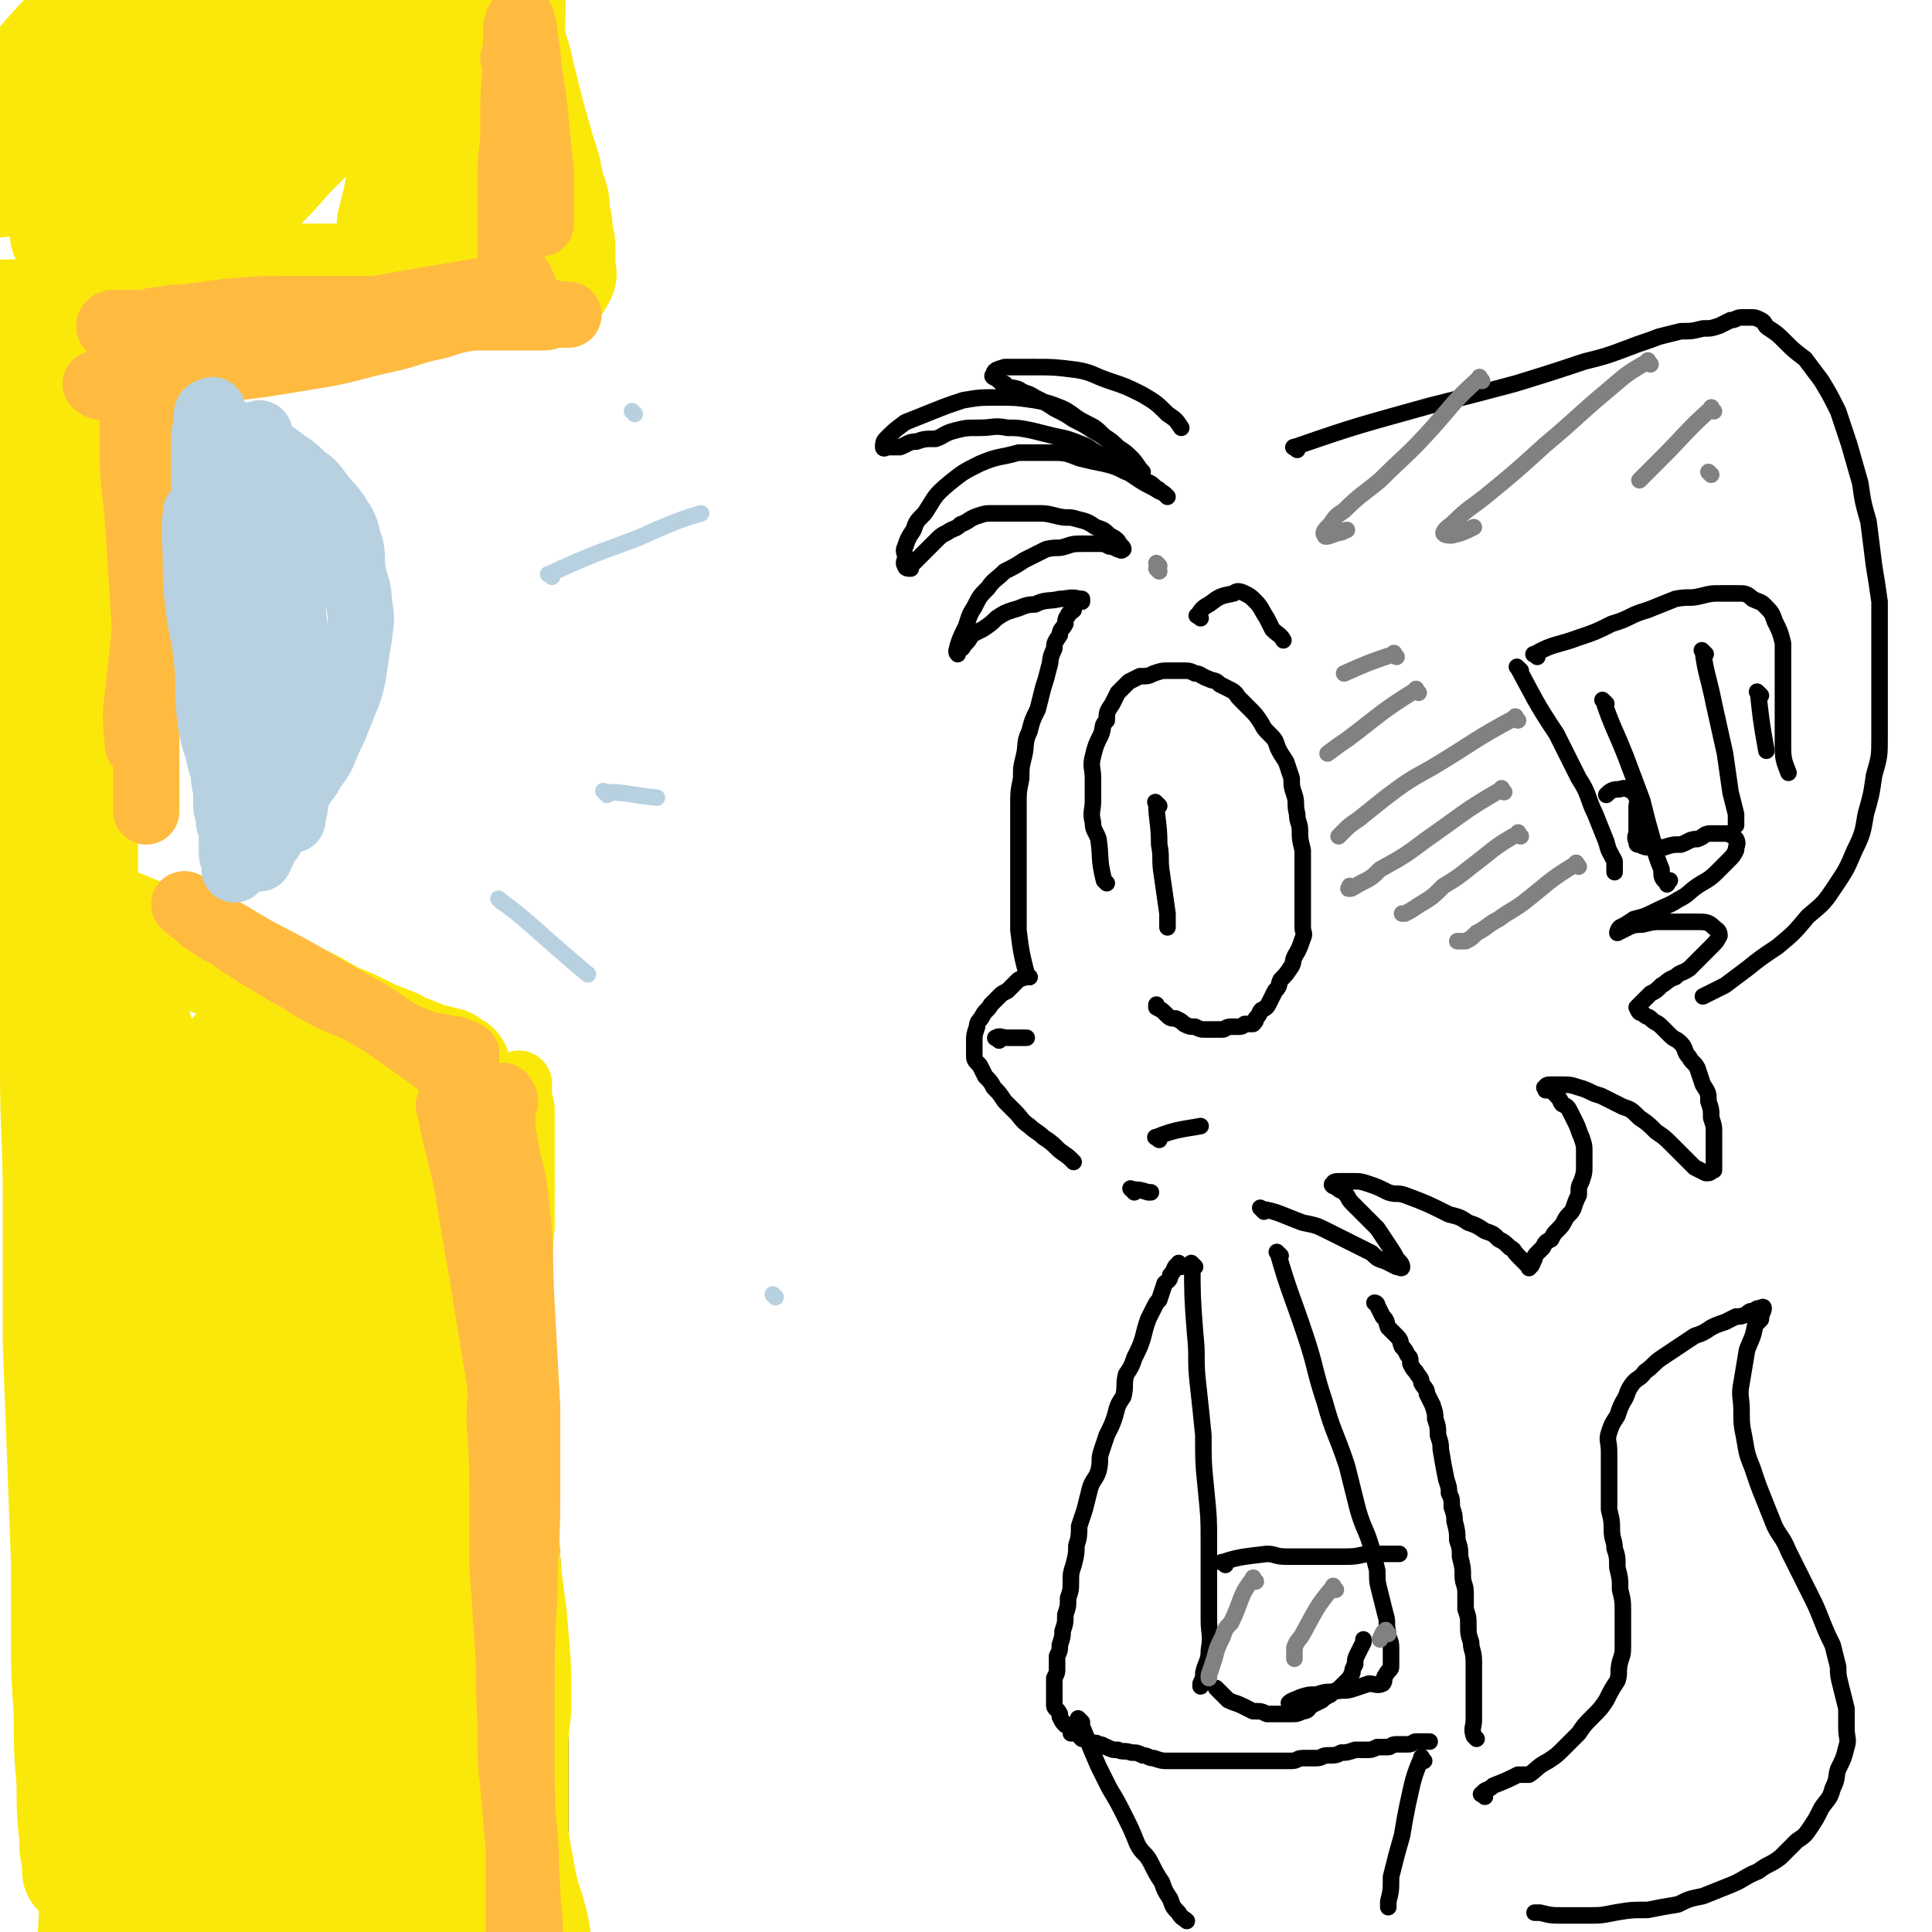 <svg viewBox='0 0 700 700' version='1.1' xmlns='http://www.w3.org/2000/svg' xmlns:xlink='http://www.w3.org/1999/xlink'><g fill='none' stroke='rgb(0,0,0)' stroke-width='6' stroke-linecap='round' stroke-linejoin='round'><path d='M420,292c-1,-1 -2,-2 -1,-1 0,6 1,7 1,15 1,5 0,5 1,11 1,7 1,7 2,14 0,2 0,4 0,5 '/><path d='M401,320c-1,-1 -1,-1 -1,-1 -2,-8 -1,-8 -2,-15 -1,-3 -2,-3 -2,-6 -1,-4 0,-4 0,-8 0,-4 0,-4 0,-8 0,-4 -1,-4 0,-8 1,-4 1,-4 3,-8 1,-3 0,-3 2,-5 0,-3 0,-3 2,-6 1,-2 1,-2 2,-4 2,-2 2,-2 4,-4 2,-1 2,-1 4,-2 3,0 3,0 5,-1 3,-1 3,-1 5,-1 3,0 3,0 5,0 3,0 3,0 5,1 2,0 2,1 5,2 2,1 2,0 4,2 2,1 2,1 4,2 2,1 2,2 3,3 2,2 2,2 4,4 2,2 2,2 4,5 1,2 1,2 3,4 2,2 2,2 3,5 1,2 1,2 3,5 1,3 1,3 2,6 0,3 0,3 1,6 1,3 0,3 1,7 0,3 1,3 1,6 0,3 0,3 1,7 0,3 0,3 0,6 0,3 0,3 0,6 0,3 0,3 0,6 0,2 0,2 0,5 0,2 0,2 0,5 0,2 1,2 0,4 -1,3 -1,3 -2,5 -2,3 -1,3 -2,5 -2,3 -2,3 -4,5 -1,2 0,2 -2,4 -1,2 -1,2 -2,4 -1,2 -1,2 -3,3 -1,1 0,1 -2,3 0,1 0,1 -1,2 -1,0 -2,0 -3,0 -1,1 -1,1 -3,1 -1,0 -1,0 -2,0 -2,0 -2,1 -3,1 -2,0 -2,0 -3,0 -2,0 -2,0 -3,0 -2,0 -2,0 -4,-1 -2,0 -2,0 -4,-1 -1,-1 -1,-1 -3,-2 -2,0 -2,0 -4,-2 -1,-1 -1,-1 -3,-2 0,0 0,-1 0,-1 '/><path d='M389,421c-1,-1 -1,-1 -1,-1 -2,-2 -3,-2 -5,-4 -2,-2 -2,-2 -5,-4 -2,-2 -3,-2 -5,-4 -3,-2 -3,-3 -5,-5 -2,-2 -2,-2 -4,-4 -2,-3 -2,-3 -4,-5 -1,-2 -1,-2 -3,-4 -1,-2 -1,-2 -2,-4 -2,-2 -2,-2 -2,-4 0,-2 0,-2 0,-5 0,-2 0,-2 1,-5 0,-2 1,-2 2,-4 1,-2 2,-2 3,-4 1,-1 1,-1 3,-3 1,-1 1,-1 3,-2 2,-2 2,-2 4,-4 2,-1 3,-1 4,-1 '/><path d='M373,354c-1,-1 -1,-1 -1,-1 -2,-8 -2,-8 -3,-16 0,-3 0,-3 0,-6 0,-5 0,-5 0,-9 0,-4 0,-4 0,-8 0,-5 0,-5 0,-11 0,-5 0,-5 0,-11 0,-5 0,-5 1,-10 0,-4 0,-4 1,-8 1,-4 0,-5 2,-9 1,-4 1,-4 3,-8 1,-4 1,-4 2,-8 1,-3 1,-3 2,-7 1,-3 0,-3 2,-7 0,-2 0,-2 2,-5 0,-2 1,-2 2,-4 0,-1 0,-2 1,-3 0,-1 1,-1 2,-2 0,-1 0,-2 1,-3 0,-1 1,-1 2,-1 '/><path d='M392,218c-1,-1 -1,-1 -1,-1 -3,-1 -4,0 -7,0 -4,1 -5,0 -9,2 -4,0 -4,1 -8,2 -3,1 -3,1 -6,3 -2,2 -2,2 -5,4 -2,1 -2,1 -4,2 -1,2 -1,2 -3,4 0,1 -1,1 -2,2 0,0 0,1 0,1 -1,-1 0,-2 0,-3 1,-3 1,-3 3,-7 1,-3 1,-4 3,-7 2,-4 2,-4 5,-7 2,-3 3,-3 6,-6 4,-2 4,-2 7,-4 4,-2 4,-2 8,-4 4,-1 4,0 7,-1 3,-1 3,-1 7,-1 2,0 2,0 5,0 2,0 2,0 4,1 1,0 1,0 3,1 0,0 0,0 1,0 0,1 1,0 1,0 0,-1 -1,-1 -2,-3 -1,-1 -1,-1 -3,-2 -2,-2 -2,-2 -5,-3 -3,-2 -3,-2 -7,-3 -3,-1 -3,0 -7,-1 -4,-1 -4,-1 -8,-1 -4,0 -4,0 -7,0 -4,0 -4,0 -8,0 -3,0 -3,0 -6,1 -3,1 -3,2 -6,3 -2,2 -2,1 -5,3 -2,1 -2,1 -4,3 -2,2 -2,2 -4,4 -1,1 -1,1 -3,3 -1,1 -1,1 -2,2 0,0 0,0 0,1 -1,0 -2,0 -2,-1 -1,-1 0,-2 0,-3 0,-2 -1,-2 0,-4 1,-3 1,-3 3,-6 1,-3 1,-3 4,-6 4,-6 3,-6 9,-11 5,-4 5,-4 11,-7 7,-3 7,-2 14,-4 5,0 6,0 11,0 6,0 6,0 11,2 4,1 4,1 9,2 4,1 4,1 8,3 3,1 3,1 6,3 3,1 3,1 5,3 1,0 1,1 3,2 0,0 1,1 1,1 -1,-1 -2,-2 -3,-2 -3,-2 -4,-2 -7,-4 -3,-2 -3,-2 -6,-4 -4,-3 -4,-3 -8,-5 -4,-2 -4,-3 -7,-4 -5,-2 -5,-2 -10,-3 -4,-1 -4,-1 -8,-2 -5,-1 -5,-1 -9,-1 -5,-1 -5,0 -10,0 -5,0 -5,0 -9,1 -4,1 -4,2 -7,3 -4,0 -4,0 -7,1 -3,0 -3,1 -6,2 -2,0 -2,0 -4,0 -1,0 -2,1 -2,0 0,-1 0,-2 1,-3 3,-3 3,-3 7,-6 5,-2 5,-2 10,-4 5,-2 5,-2 11,-4 6,-1 6,-1 13,-1 6,0 6,0 13,1 5,1 5,1 10,3 4,2 4,3 8,5 4,2 4,2 7,5 3,2 3,2 5,4 3,2 3,2 5,4 1,2 1,2 3,4 0,0 1,1 1,1 -2,-2 -2,-3 -4,-5 -3,-2 -3,-2 -6,-5 -4,-2 -4,-3 -8,-5 -3,-2 -3,-2 -7,-4 -3,-2 -3,-2 -7,-4 -3,-2 -3,-2 -7,-4 -3,-2 -3,-1 -6,-3 -3,-1 -3,0 -5,-2 -1,0 -1,0 -3,-2 -1,0 -2,-1 -1,-1 0,-2 1,-2 4,-3 5,0 5,0 11,0 7,0 7,0 15,1 6,1 6,2 12,4 6,2 6,2 12,5 5,3 5,3 9,7 3,2 3,2 5,5 '/><path d='M435,224c-1,-1 -2,-1 -1,-1 1,-2 2,-3 4,-4 4,-3 4,-3 9,-4 1,-1 2,-1 4,0 2,1 2,1 4,3 2,2 2,3 4,6 1,2 1,2 2,4 2,2 3,2 4,4 '/><path d='M420,413c-1,-1 -2,-1 -1,-1 7,-3 11,-3 16,-4 '/><path d='M411,432c-1,-1 -2,-2 -1,-1 2,0 3,0 6,1 1,0 1,0 1,0 '/><path d='M458,439c-1,-1 -2,-2 -1,-1 6,1 7,2 15,5 5,1 5,1 9,3 4,2 4,2 8,4 4,2 4,2 8,4 2,2 2,2 5,3 2,1 2,1 4,2 1,0 2,1 2,0 0,-1 -1,-2 -2,-3 -1,-2 -1,-2 -3,-5 -2,-3 -2,-3 -4,-6 -2,-2 -2,-2 -5,-5 -2,-2 -2,-2 -4,-4 -2,-2 -1,-2 -3,-4 -1,-1 -1,0 -3,-2 -1,0 -2,-1 -1,-1 0,-1 1,-1 3,-1 2,0 2,0 4,0 3,0 3,0 6,1 3,1 3,1 7,3 3,1 3,0 6,1 8,3 8,3 16,7 4,1 4,1 7,3 3,1 3,1 6,3 3,1 3,1 5,3 2,1 2,1 4,3 2,1 1,1 3,3 1,1 1,1 2,2 0,0 0,0 1,1 0,0 0,0 1,1 0,0 0,1 0,0 1,0 1,-1 2,-3 0,-1 0,-1 1,-2 1,-1 1,-1 2,-2 1,-2 1,-2 3,-3 1,-2 1,-2 2,-3 2,-2 2,-2 3,-4 1,-2 2,-2 3,-4 1,-3 1,-3 2,-5 0,-3 0,-3 1,-5 1,-3 1,-3 1,-6 0,-2 0,-2 0,-5 0,-2 0,-2 -1,-5 -1,-2 -1,-3 -2,-5 -1,-2 -1,-2 -2,-4 -1,-2 -1,-2 -3,-3 -1,-1 0,-1 -2,-3 0,-1 0,-1 -1,-1 -1,-1 -2,-1 -3,-1 0,-1 -1,-1 0,-1 0,-1 1,-1 2,-1 2,0 2,0 3,0 4,0 4,0 7,1 4,1 4,2 8,3 4,2 4,2 8,4 3,1 3,1 6,4 3,2 3,2 6,5 3,2 3,2 6,5 2,2 2,2 4,4 2,2 2,2 4,4 2,1 2,1 4,2 0,0 0,0 1,0 1,0 1,-1 2,-1 0,-2 0,-2 0,-4 0,-2 0,-2 0,-4 0,-3 0,-3 0,-6 0,-2 0,-2 -1,-5 0,-3 0,-3 -1,-6 0,-3 0,-3 -2,-6 -1,-3 -1,-3 -2,-6 -1,-2 -2,-2 -3,-4 -2,-2 -1,-3 -3,-5 -2,-2 -2,-1 -4,-3 -2,-2 -2,-2 -3,-3 -2,-2 -2,-1 -4,-3 -1,-1 -1,0 -3,-2 -1,0 -1,0 -2,-2 0,0 1,-1 2,-2 1,-1 1,-1 3,-3 2,-1 2,-1 4,-3 2,-1 2,-2 5,-3 2,-2 2,-1 5,-3 2,-2 2,-2 4,-4 2,-2 2,-2 4,-4 2,-2 2,-2 3,-4 0,-2 -1,-2 -2,-3 -2,-2 -3,-2 -6,-2 -3,0 -3,0 -6,0 -3,0 -3,0 -7,0 -3,0 -3,0 -7,1 -2,0 -3,0 -5,1 -2,1 -2,1 -4,2 0,0 0,-1 1,-2 2,-1 2,-1 5,-3 4,-1 4,-1 8,-3 4,-2 5,-2 8,-4 4,-2 4,-3 7,-5 3,-2 4,-2 7,-5 2,-2 2,-2 4,-4 2,-2 2,-2 3,-4 0,-2 1,-2 0,-4 -1,-1 -1,-1 -3,-2 -3,0 -3,0 -6,0 -3,0 -2,1 -5,2 -3,0 -3,1 -6,2 -3,0 -3,0 -6,1 -3,0 -3,0 -5,0 -2,0 -2,0 -4,-1 -1,0 -1,0 -1,-1 -1,-2 0,-2 0,-4 0,-2 0,-2 0,-4 0,-2 0,-2 0,-5 0,-1 1,-2 0,-3 -1,-2 -1,-2 -3,-3 -2,-1 -2,0 -4,0 -2,0 -3,1 -4,2 '/><path d='M470,163c-1,-1 -2,-1 -1,-1 23,-8 24,-8 49,-15 16,-4 16,-4 31,-8 13,-4 13,-4 25,-8 8,-2 8,-2 16,-5 5,-2 6,-2 11,-4 4,-1 4,-1 8,-2 4,0 4,0 8,-1 3,0 3,0 6,-1 2,-1 2,-1 4,-2 2,0 2,-1 4,-1 2,0 2,0 3,0 2,0 2,0 4,1 2,1 1,2 3,3 3,2 3,2 6,5 3,3 3,3 7,6 3,4 3,4 6,8 3,5 3,5 6,11 2,6 2,6 4,12 2,7 2,7 4,14 1,7 1,7 3,14 1,8 1,8 2,16 1,6 1,6 2,13 0,5 0,5 0,11 0,7 0,7 0,13 0,6 0,6 0,12 0,7 0,7 0,13 0,7 0,7 -2,14 -1,7 -1,7 -3,14 -1,6 -1,7 -4,13 -3,7 -3,7 -7,13 -4,6 -4,6 -10,11 -5,6 -5,6 -11,11 -6,4 -6,4 -11,8 -4,3 -4,3 -8,6 -4,2 -6,3 -8,4 '/><path d='M551,243c-1,-1 -2,-2 -1,-1 6,11 6,12 14,24 4,8 4,8 8,16 4,6 3,7 6,13 2,5 2,5 4,10 1,4 1,3 3,7 0,2 0,3 0,4 '/><path d='M557,238c-1,-1 -2,-1 -1,-1 7,-4 8,-3 16,-6 6,-2 6,-2 12,-5 7,-2 6,-3 13,-5 5,-2 5,-2 10,-4 5,-1 5,0 9,-1 4,-1 4,-1 8,-1 3,0 3,0 6,0 2,0 3,0 5,2 2,1 3,1 4,2 3,3 3,3 4,6 2,4 2,4 3,8 0,6 0,6 0,12 0,7 0,7 0,14 0,6 0,7 0,12 0,5 1,6 2,9 '/><path d='M582,255c-1,-1 -2,-2 -1,-1 3,9 4,10 8,20 3,8 3,8 6,16 2,8 2,8 4,15 1,5 1,5 3,10 0,3 0,3 2,5 0,1 0,0 1,-1 0,0 0,0 0,0 '/><path d='M618,237c-1,-1 -2,-2 -1,-1 1,8 2,9 4,19 2,9 2,9 4,18 1,7 1,7 2,14 1,4 1,4 2,8 0,2 0,3 0,4 '/><path d='M638,252c-1,-1 -2,-2 -1,-1 1,9 1,10 3,21 '/><path d='M433,459c-1,-1 -2,-2 -1,-1 0,11 0,12 1,25 1,9 0,9 1,18 1,9 1,9 2,19 0,10 0,10 1,20 1,10 1,10 1,19 0,7 0,7 0,15 0,6 0,6 0,13 0,5 1,5 0,11 0,4 -1,4 -2,8 0,2 0,2 -1,4 0,0 0,0 0,1 '/><path d='M464,455c-1,-1 -2,-2 -1,-1 4,14 5,15 10,30 4,12 3,12 7,24 3,11 4,11 8,23 2,8 2,8 4,16 2,7 3,7 5,14 1,4 1,4 2,8 0,4 0,4 1,8 1,4 1,4 2,8 1,3 0,3 1,7 0,2 1,2 1,5 0,2 0,2 0,4 0,2 0,2 0,3 0,1 -1,1 -2,3 -1,1 0,2 -1,3 -2,1 -3,0 -5,0 -3,1 -3,1 -6,2 -3,1 -3,0 -7,1 -3,0 -3,0 -6,1 -3,0 -3,0 -6,1 -2,1 -3,1 -4,2 '/><path d='M442,613c-1,-1 -2,-2 -1,-1 1,1 2,2 4,4 2,1 3,1 5,2 2,1 2,1 4,2 3,0 3,0 5,1 3,0 3,0 5,0 2,0 2,0 4,0 2,0 2,0 4,-1 2,0 2,-1 3,-2 2,-1 2,-1 4,-2 1,-1 1,-1 3,-2 1,-1 1,-1 3,-2 1,-1 1,-1 3,-3 1,-1 1,-1 2,-3 0,-1 0,-1 1,-3 0,-2 0,-2 1,-4 1,-2 1,-2 2,-4 0,-1 0,-1 0,-1 '/><path d='M428,459c-1,-1 -1,-2 -1,-1 -2,1 -1,2 -3,4 0,2 -1,2 -2,3 -1,3 -1,3 -2,6 -1,1 -1,1 -2,3 -1,2 -1,2 -2,4 -1,3 -1,3 -2,7 -1,3 -1,3 -3,7 -1,3 -1,3 -3,6 -1,4 0,4 -1,8 -2,3 -2,3 -3,7 -1,3 -1,3 -3,7 -1,3 -1,3 -2,6 -1,3 0,3 -1,7 -1,3 -2,3 -3,6 -1,4 -1,4 -2,8 -1,3 -1,3 -2,6 0,3 0,4 -1,7 0,3 0,3 -1,7 -1,3 -1,3 -1,6 0,3 0,3 -1,6 0,3 0,3 -1,6 0,3 0,3 -1,6 0,2 0,2 -1,5 0,2 0,2 -1,4 0,2 0,2 0,5 0,1 0,1 -1,3 0,1 0,1 0,3 0,1 0,1 0,3 0,1 0,1 0,2 0,1 0,1 0,2 0,1 1,1 2,3 0,0 0,1 0,1 1,2 1,2 2,3 0,0 1,0 2,0 0,1 0,2 0,3 1,0 2,0 3,0 0,1 0,1 1,2 1,0 2,0 3,1 2,1 2,0 3,1 2,0 2,1 3,1 2,1 2,1 4,1 2,1 2,0 5,1 2,0 2,0 4,1 2,0 2,1 4,1 3,1 3,1 5,1 2,0 2,0 5,0 2,0 2,0 4,0 3,0 3,0 5,0 3,0 3,0 6,0 2,0 2,0 5,0 2,0 2,0 5,0 2,0 2,0 5,0 2,0 2,0 5,0 2,0 2,0 5,0 2,0 2,-1 4,-1 3,0 3,0 5,0 2,0 2,-1 4,-1 3,0 3,0 5,-1 2,0 2,0 5,-1 2,0 2,0 4,0 2,0 2,0 4,-1 2,0 2,0 4,0 1,0 1,-1 3,-1 2,0 2,0 4,0 2,0 2,-1 3,-1 2,0 2,0 3,0 1,0 1,0 2,0 '/><path d='M535,630c-1,-1 -1,-1 -1,-1 -1,-3 0,-3 0,-6 0,-2 0,-2 0,-4 0,-2 0,-2 0,-4 0,-2 0,-2 0,-4 0,-2 0,-2 0,-4 0,-3 0,-3 0,-5 0,-4 -1,-4 -1,-7 -1,-3 -1,-3 -1,-7 0,-2 0,-2 -1,-5 0,-3 0,-3 0,-6 0,-3 -1,-3 -1,-6 0,-3 0,-3 -1,-7 0,-3 0,-3 -1,-6 0,-3 0,-3 -1,-7 0,-2 0,-2 -1,-5 0,-3 0,-3 -1,-5 0,-2 0,-2 -1,-5 -1,-5 -1,-5 -2,-11 0,-2 0,-2 -1,-5 0,-3 0,-3 -1,-6 0,-2 0,-2 -1,-5 -1,-2 -1,-2 -2,-4 0,-2 -1,-2 -2,-4 0,-2 -1,-2 -2,-4 -1,-1 -1,-1 -2,-3 0,-2 0,-2 -1,-3 -1,-2 -1,-2 -2,-3 -1,-2 0,-2 -2,-4 -1,-1 -1,-1 -3,-3 -1,-2 0,-2 -2,-4 -1,-2 -1,-2 -2,-4 0,-1 -1,-1 -1,-1 '/><path d='M392,624c-1,-1 -2,-2 -1,-1 3,7 3,8 7,17 2,4 2,4 4,8 3,5 3,5 6,11 2,4 2,4 4,9 2,4 3,3 5,7 2,4 2,4 4,7 1,3 1,3 3,6 1,3 1,3 3,5 1,2 2,2 3,3 '/><path d='M516,638c-1,-1 -1,-2 -1,-1 -3,7 -3,8 -5,17 -1,5 -1,5 -2,11 -2,7 -2,7 -4,15 0,5 0,5 -1,9 0,1 0,1 0,2 '/><path d='M538,651c-1,-1 -2,-1 -1,-1 1,-2 2,-1 4,-3 5,-2 5,-2 9,-4 2,0 2,0 4,0 3,-2 3,-3 7,-5 3,-2 3,-2 6,-5 2,-2 2,-2 5,-5 2,-3 2,-3 5,-6 3,-3 3,-3 5,-6 2,-4 2,-4 4,-7 1,-3 0,-3 1,-7 1,-3 1,-3 1,-6 0,-3 0,-3 0,-6 0,-3 0,-3 0,-6 0,-4 0,-4 -1,-8 0,-4 0,-4 -1,-8 0,-4 0,-4 -1,-7 0,-3 -1,-3 -1,-7 0,-3 0,-3 -1,-7 0,-3 0,-3 0,-6 0,-4 0,-4 0,-9 0,-3 0,-3 0,-6 0,-4 -1,-4 0,-7 1,-3 1,-3 3,-6 1,-3 1,-3 2,-5 2,-3 1,-3 3,-6 2,-3 3,-2 5,-5 3,-2 3,-3 6,-5 3,-2 3,-2 6,-4 3,-2 3,-2 6,-4 3,-1 3,-1 6,-3 2,-1 2,-1 5,-2 2,-1 2,-1 4,-2 2,0 2,0 4,-1 1,-1 1,-1 3,-1 0,-1 1,-1 2,-1 0,0 1,-1 1,0 0,1 -1,2 -1,4 -1,1 -1,1 -2,2 -1,5 -1,4 -3,9 -1,6 -1,6 -2,12 -1,5 0,5 0,10 0,5 0,5 1,10 1,6 1,6 3,11 2,6 2,6 4,11 2,5 2,5 4,10 2,4 3,4 5,9 2,4 2,4 4,8 2,4 2,4 4,8 2,4 2,4 4,9 2,5 2,5 4,9 1,4 1,4 2,8 0,3 0,3 1,7 1,4 1,4 2,8 0,4 0,4 0,7 0,4 1,4 0,7 -1,4 -1,4 -3,8 -1,3 0,3 -2,7 -1,4 -2,4 -4,7 -2,4 -2,4 -4,7 -2,3 -2,3 -5,5 -3,3 -3,3 -6,6 -4,3 -4,2 -8,5 -5,2 -5,3 -10,5 -5,2 -5,2 -10,4 -5,1 -5,1 -9,3 -6,1 -6,1 -11,2 -6,0 -6,0 -12,1 -5,1 -5,1 -10,1 -4,0 -4,0 -8,0 -5,0 -5,0 -9,-1 -1,0 -1,0 -2,0 '/><path d='M444,567c-1,-1 -2,-1 -1,-1 6,-2 8,-2 16,-3 3,0 3,1 7,1 5,0 5,0 10,0 6,0 6,0 12,0 5,0 5,-1 9,-1 5,0 7,0 10,0 '/></g>
<g fill='none' stroke='rgb(128,130,130)' stroke-width='6' stroke-linecap='round' stroke-linejoin='round'><path d='M455,573c-1,-1 -1,-2 -1,-1 -5,6 -4,8 -8,16 -2,2 -2,2 -3,5 -2,4 -2,4 -3,8 -1,3 -1,3 -2,6 0,1 0,1 0,1 '/><path d='M484,576c-1,-1 -1,-2 -1,-1 -6,7 -6,8 -11,17 -1,2 -2,2 -3,5 0,2 0,3 0,4 '/><path d='M503,592c-1,-1 -1,-2 -1,-1 -1,0 -1,1 -2,3 '/><path d='M572,314c-1,-1 -1,-2 -1,-1 -10,6 -10,7 -19,14 -4,3 -5,3 -9,6 -4,2 -4,3 -8,5 -2,2 -2,2 -4,3 -1,0 -1,0 -3,0 0,0 0,0 0,0 '/><path d='M551,303c-1,-1 -1,-2 -1,-1 -9,5 -9,6 -17,12 -5,4 -5,4 -10,7 -4,4 -4,4 -9,7 -3,2 -3,2 -5,3 -1,0 -1,0 -1,0 '/><path d='M545,287c-1,-1 -1,-2 -1,-1 -14,8 -14,9 -27,18 -8,6 -8,6 -17,11 -3,3 -3,3 -7,5 -2,1 -3,2 -4,2 -1,0 0,0 0,-1 '/><path d='M550,261c-1,-1 -1,-2 -1,-1 -15,8 -15,9 -30,18 -9,5 -9,5 -17,11 -5,4 -5,4 -10,8 -3,2 -3,2 -5,4 -1,1 -2,2 -2,2 '/><path d='M514,251c-1,-1 -1,-2 -1,-1 -13,8 -13,9 -25,18 -3,2 -3,2 -7,5 '/><path d='M506,238c-1,-1 -1,-2 -1,-1 -9,3 -9,3 -18,7 '/><path d='M537,138c-1,-1 -1,-2 -1,-1 -9,8 -9,9 -17,18 -9,10 -10,10 -19,19 -6,5 -7,5 -13,11 -3,2 -3,2 -5,5 -2,2 -3,3 -2,4 0,1 2,0 5,-1 2,0 2,-1 3,-1 '/><path d='M598,132c-1,-1 -1,-2 -1,-1 -7,4 -7,4 -14,10 -12,10 -11,10 -23,20 -11,10 -11,10 -22,19 -5,4 -6,4 -11,9 -2,2 -3,2 -4,4 0,1 2,1 3,1 4,-1 4,-1 8,-3 '/><path d='M621,149c-1,-1 -1,-2 -1,-1 -9,8 -9,9 -18,18 -3,3 -3,3 -7,7 -1,1 -1,1 -1,1 '/><path d='M620,172c-1,-1 -1,-1 -1,-1 '/><path d='M420,205c-1,-1 -1,-1 -1,-1 '/><path d='M420,207c-1,-1 -1,-1 -1,-1 '/></g>
<g fill='none' stroke='rgb(0,0,0)' stroke-width='6' stroke-linecap='round' stroke-linejoin='round'><path d='M362,377c-1,-1 -2,-1 -1,-1 1,-1 2,0 4,0 3,0 5,0 7,0 '/><path d='M183,393c-1,-1 -2,-2 -1,-1 2,11 3,12 6,25 2,12 3,12 4,24 2,17 2,17 4,33 1,18 0,18 1,36 1,19 1,19 2,38 1,16 1,16 2,33 0,13 0,13 1,26 1,14 1,14 1,27 0,14 0,14 0,28 0,13 0,13 0,25 0,13 0,13 2,27 0,9 1,9 2,19 1,8 0,8 1,15 0,5 0,5 0,9 0,4 1,4 1,7 0,2 0,3 0,4 '/></g>
<g fill='none' stroke='rgb(250,232,11)' stroke-width='24' stroke-linecap='round' stroke-linejoin='round'><path d='M188,396c-1,-1 -1,-2 -1,-1 -1,7 0,8 0,17 0,9 0,9 0,17 0,14 0,14 1,28 0,11 0,11 1,23 0,10 1,10 1,21 0,13 0,13 0,26 0,18 0,18 1,37 1,14 2,14 3,28 1,12 1,12 1,25 0,7 -1,7 -1,15 0,7 0,7 0,15 0,7 0,7 0,15 0,8 0,8 0,15 0,9 0,9 2,17 0,8 1,8 2,15 1,5 0,5 1,10 0,3 0,3 1,7 0,2 0,2 1,5 0,3 0,3 1,5 1,2 1,2 2,4 0,0 0,1 1,1 0,-5 0,-6 0,-11 -1,-15 -1,-15 -3,-29 -2,-13 -4,-12 -6,-25 -3,-15 -2,-15 -4,-29 -2,-13 -3,-13 -4,-26 -2,-15 -2,-15 -2,-29 0,-13 0,-13 0,-26 0,-13 0,-13 0,-25 0,-13 0,-13 0,-26 0,-12 1,-12 1,-24 0,-12 0,-12 1,-24 0,-11 0,-11 1,-23 0,-7 0,-7 0,-15 0,-8 0,-8 0,-16 0,-5 0,-5 0,-9 0,-3 0,-3 -1,-6 0,-2 0,-2 0,-4 0,-1 0,-2 0,-1 0,0 -1,0 -2,2 -1,3 -1,3 -1,7 -1,12 0,12 0,24 0,19 0,19 0,39 0,21 0,21 1,41 0,16 0,16 0,31 0,15 1,15 1,30 1,16 0,16 1,33 0,16 1,16 1,32 0,17 0,17 0,34 0,11 0,11 0,23 0,8 0,8 0,16 0,5 0,5 0,11 0,4 0,4 1,8 0,1 0,1 0,2 '/></g>
<g fill='none' stroke='rgb(250,232,11)' stroke-width='40' stroke-linecap='round' stroke-linejoin='round'><path d='M28,330c-1,-1 -2,-2 -1,-1 3,0 4,1 9,3 5,2 5,2 10,4 9,4 9,3 17,7 11,4 11,4 22,8 7,4 7,4 15,7 6,3 6,3 11,5 6,3 5,3 11,6 5,2 5,2 9,4 4,2 4,2 9,4 3,1 3,1 6,3 2,1 2,0 5,2 2,0 2,1 4,2 1,0 1,0 3,0 1,0 1,1 2,1 1,0 2,0 2,0 0,0 0,1 0,1 1,1 2,1 3,1 '/><path d='M23,377c-1,-1 -2,-2 -1,-1 0,8 1,9 2,18 1,15 1,15 2,30 1,20 2,20 3,40 1,25 0,25 2,51 1,22 1,22 3,45 1,19 2,19 3,39 1,19 2,19 1,38 -1,19 -2,19 -3,39 -1,19 -1,19 -2,38 0,14 0,14 0,28 0,10 -1,10 -1,20 0,5 0,5 0,11 0,2 -1,3 0,4 0,1 1,0 2,-1 1,-9 0,-10 1,-20 2,-25 3,-25 5,-49 2,-28 2,-28 3,-56 1,-26 0,-26 0,-52 0,-26 0,-26 0,-51 0,-25 -1,-25 1,-50 1,-22 2,-22 4,-45 2,-17 1,-17 2,-35 1,-11 1,-11 1,-23 0,-6 1,-6 0,-12 0,-3 -1,-3 -2,-6 0,-2 0,-2 0,-4 0,-1 0,-3 0,-2 1,2 1,3 2,7 1,11 1,11 3,22 2,22 2,22 4,45 2,25 1,25 3,50 2,26 3,26 5,52 3,27 3,27 5,53 2,27 1,27 2,54 1,25 2,25 3,50 1,18 1,18 2,36 0,8 0,8 1,15 0,5 1,5 1,10 0,1 0,3 0,3 0,-5 -1,-7 -1,-14 1,-25 0,-25 2,-50 1,-30 1,-30 4,-59 3,-29 2,-30 6,-58 4,-26 4,-25 8,-51 4,-21 3,-21 7,-43 4,-18 5,-18 9,-36 2,-13 2,-13 4,-27 1,-8 1,-8 2,-17 0,-4 0,-4 1,-8 0,-2 0,-2 0,-4 0,-1 0,-3 0,-2 0,0 0,2 1,4 1,12 2,12 3,23 3,23 3,23 6,46 3,28 2,29 5,57 2,26 2,26 4,51 2,25 3,25 5,50 1,22 1,22 2,44 0,16 0,16 1,33 0,10 0,10 1,19 0,5 0,5 1,10 1,3 1,3 2,6 0,1 0,3 1,2 0,-2 -1,-4 -1,-7 1,-17 1,-17 2,-34 1,-29 -1,-29 1,-57 2,-26 3,-26 5,-52 2,-24 1,-24 3,-48 1,-21 2,-21 3,-42 1,-16 1,-16 2,-32 0,-13 0,-13 0,-27 0,-8 0,-8 1,-16 0,-5 1,-5 1,-10 0,-3 0,-3 0,-6 0,-1 0,-3 0,-2 0,1 0,2 0,5 0,13 0,13 0,26 0,25 0,25 0,51 0,25 1,25 1,51 0,23 0,23 0,47 0,25 0,25 -1,50 -1,22 0,22 -1,45 -1,19 -1,19 -3,38 0,11 -1,11 -1,22 0,6 0,6 0,12 0,3 0,3 -1,6 -1,2 -1,5 -1,4 -2,-1 -3,-3 -4,-7 -4,-14 -4,-14 -7,-28 -5,-24 -4,-24 -9,-48 -4,-22 -6,-22 -9,-45 -4,-24 -2,-24 -5,-48 -3,-21 -4,-21 -8,-41 -4,-19 -4,-19 -8,-38 -4,-20 -4,-20 -7,-40 -2,-17 -1,-17 -3,-34 -2,-11 -2,-12 -5,-23 -3,-8 -3,-8 -6,-17 -2,-4 -2,-4 -4,-9 -1,-2 -1,-2 -3,-5 -1,-1 -1,-3 -1,-3 -1,0 -1,2 -2,4 0,13 0,13 0,26 0,28 -1,28 0,56 1,29 3,29 5,58 1,27 1,27 1,55 0,24 0,24 -1,49 0,23 0,23 -2,46 -2,19 -2,19 -5,38 -1,9 -2,9 -4,18 0,4 -1,4 -1,8 0,2 0,4 0,4 0,0 -1,-2 -1,-5 1,-17 2,-17 3,-34 2,-32 2,-32 4,-64 2,-29 3,-29 5,-59 2,-27 2,-28 3,-55 0,-25 -1,-25 1,-50 0,-20 1,-20 3,-39 0,-13 0,-13 1,-27 0,-6 0,-6 0,-12 0,-3 0,-3 0,-6 0,0 0,-1 0,0 -1,14 -2,15 -3,30 -1,26 0,26 0,52 0,27 0,27 0,55 0,28 0,28 0,56 0,23 1,23 1,46 0,22 0,22 -1,45 0,20 0,20 -1,41 0,12 -1,12 -2,24 0,8 0,8 0,15 0,5 0,5 -1,9 0,1 -1,3 -1,3 -1,-2 -1,-4 -1,-7 '/><path d='M33,146c-1,-1 -1,-2 -1,-1 -1,15 0,17 0,34 0,22 0,22 0,44 -1,23 -1,23 -2,47 0,23 0,23 0,45 0,21 0,21 0,41 0,23 -1,23 -1,45 0,23 0,23 -1,46 0,22 0,22 -1,44 -1,19 -1,19 -2,38 -1,17 -1,17 -1,35 0,14 0,14 0,28 0,14 0,14 1,29 0,13 0,13 1,25 0,10 0,10 1,20 0,4 0,4 1,8 0,2 0,2 0,4 0,0 0,0 0,0 0,-6 0,-6 0,-13 0,-15 1,-15 0,-31 -1,-21 -2,-21 -3,-42 -1,-26 -1,-26 -2,-52 -1,-26 -1,-26 -2,-53 0,-26 0,-26 0,-52 0,-24 -1,-24 -1,-48 0,-22 0,-22 0,-43 0,-22 -1,-22 -1,-44 -1,-18 0,-18 0,-37 0,-16 0,-16 0,-32 0,-16 0,-16 0,-31 0,-11 -1,-11 -1,-21 0,-10 0,-10 0,-20 0,-7 0,-7 -2,-14 0,-3 0,-3 -2,-7 0,-2 -1,-2 -2,-4 0,-1 0,-3 0,-2 -1,10 0,12 0,23 0,22 0,22 0,44 0,25 -1,25 0,50 1,26 1,26 3,53 2,24 3,24 5,48 2,25 2,25 4,51 1,25 1,25 3,50 2,26 2,26 5,52 3,24 4,24 6,48 2,25 1,25 2,49 1,26 1,26 2,52 1,24 1,24 3,49 2,18 2,18 4,37 1,10 2,10 4,19 1,6 0,7 2,13 1,1 2,3 3,3 3,-1 4,-3 6,-6 4,-7 3,-7 7,-15 '/><path d='M145,405c-1,-1 -1,-2 -1,-1 -1,12 0,13 0,27 0,20 0,20 -1,40 -1,21 -2,21 -3,42 -1,22 0,22 0,44 0,21 0,21 -1,43 -1,19 0,19 -2,38 -1,20 -2,20 -4,40 -1,15 -2,15 -3,30 0,12 0,12 0,24 0,9 0,9 -1,17 0,7 0,8 -1,14 -1,4 -1,4 -2,8 -1,1 -1,4 -1,3 -3,-13 -4,-16 -6,-31 -2,-27 -2,-28 -2,-55 0,-27 0,-27 1,-53 0,-25 -1,-25 0,-49 1,-14 2,-14 3,-27 0,-6 -1,-6 -2,-11 0,-1 0,-3 0,-2 -2,5 -2,7 -4,13 -6,25 -7,24 -13,49 -6,25 -5,26 -10,52 -3,18 -3,18 -6,36 -1,11 -1,11 -3,21 0,4 0,4 0,8 0,1 0,1 0,1 '/><path d='M40,105c-1,-1 -2,-1 -1,-1 1,-1 2,0 5,0 4,0 4,0 8,0 4,-1 4,-2 8,-2 8,-1 8,0 15,0 8,0 8,0 16,0 10,0 10,0 20,1 6,0 6,0 13,0 5,0 5,0 11,0 4,0 4,0 9,0 4,0 4,0 9,0 3,0 3,0 6,0 3,0 3,0 5,0 2,0 2,0 4,0 2,0 2,0 4,0 1,0 1,0 1,0 -1,0 -2,0 -3,0 -4,0 -4,0 -7,0 -5,0 -5,-1 -9,-1 -6,0 -6,0 -11,0 -7,0 -7,-1 -14,-1 -7,0 -7,0 -14,0 -6,0 -6,0 -12,1 -7,0 -7,0 -14,1 -6,0 -6,0 -13,1 -5,1 -5,1 -11,2 -6,0 -6,0 -12,1 -6,1 -6,1 -12,2 -4,0 -4,0 -9,1 -5,0 -5,0 -9,1 -4,1 -4,1 -8,2 -3,0 -3,0 -7,1 -2,0 -2,0 -4,0 -1,0 -3,0 -2,0 6,0 8,0 15,-1 14,0 14,0 28,-1 15,-2 15,-2 30,-3 13,-1 13,-1 25,-1 10,0 10,0 20,0 8,0 8,0 17,-1 6,0 6,0 13,0 4,0 4,-1 8,-1 4,0 4,0 9,0 5,0 5,0 10,-1 4,0 4,0 8,0 3,0 3,0 7,-1 2,0 2,-1 4,-1 1,0 1,0 3,0 1,0 1,0 2,-1 0,0 0,0 1,0 0,-1 0,-1 0,-1 1,-1 1,-1 1,-1 1,-1 0,-1 0,-2 0,-1 0,-1 0,-3 0,-1 0,-1 0,-2 0,-1 0,-1 0,-3 0,-2 0,-2 -1,-5 0,-4 0,-4 -1,-7 0,-5 0,-5 -2,-10 -1,-6 -1,-6 -3,-12 -2,-7 -2,-7 -4,-14 -2,-8 -2,-8 -4,-16 -1,-6 -2,-6 -3,-12 -1,-6 0,-6 -1,-12 -1,-6 -1,-6 -1,-11 0,-4 0,-4 0,-8 0,-4 0,-4 0,-8 0,-2 -1,-2 -1,-4 0,-2 0,-5 0,-4 1,11 3,15 3,29 0,20 -1,20 -4,40 -1,14 -2,14 -4,28 -1,6 -1,6 -3,12 0,3 0,3 -2,6 0,2 0,3 -1,4 -1,0 -2,-1 -3,-2 -2,-6 -2,-6 -3,-13 -2,-14 -1,-15 -2,-29 -1,-14 -1,-14 -1,-29 0,-8 0,-8 0,-16 0,-3 0,-3 0,-7 0,-1 0,-1 -1,-3 0,0 0,-1 0,0 -2,5 -1,6 -3,12 -3,15 -2,15 -6,30 -2,13 -3,13 -6,26 -1,9 0,9 -2,18 -1,4 -1,4 -2,8 0,2 0,4 0,4 0,0 1,-2 2,-5 5,-12 5,-12 10,-24 6,-16 7,-16 12,-32 4,-11 2,-12 6,-23 1,-5 2,-4 4,-8 0,-1 1,-3 0,-3 -2,1 -4,2 -7,5 -11,9 -11,10 -21,20 -11,10 -11,11 -22,21 -11,10 -11,10 -21,20 -7,8 -7,8 -14,15 -3,3 -3,3 -7,6 -2,1 -5,3 -4,2 11,-15 14,-18 29,-34 14,-17 14,-18 29,-34 8,-8 8,-8 17,-16 2,-2 3,-2 5,-3 0,0 -1,0 -2,1 -6,4 -6,4 -12,8 -13,10 -13,10 -26,21 -14,11 -14,11 -28,23 -12,11 -11,12 -23,24 -6,7 -6,7 -12,13 -3,2 -2,3 -5,5 -1,0 -2,1 -2,0 6,-10 6,-11 15,-21 17,-20 18,-19 35,-38 11,-12 11,-12 21,-24 4,-4 5,-4 8,-9 1,-1 1,-2 0,-2 -4,3 -5,5 -10,9 -16,13 -16,13 -32,26 -13,10 -13,10 -25,20 -11,10 -11,11 -21,22 -6,6 -6,6 -13,13 -1,1 -2,3 -3,3 -1,0 -2,-1 -1,-2 8,-14 7,-15 17,-28 17,-23 19,-21 37,-43 13,-15 13,-15 25,-30 2,-3 2,-3 5,-6 0,-1 2,-3 2,-2 -3,0 -5,1 -9,3 -14,8 -14,8 -26,18 -16,12 -16,12 -31,25 -12,10 -11,11 -22,22 -8,7 -8,8 -15,16 -4,3 -3,4 -7,7 -1,0 -3,0 -3,-2 3,-10 3,-12 9,-22 13,-20 13,-20 29,-38 13,-15 14,-15 30,-29 8,-8 9,-7 18,-15 3,-2 3,-4 6,-5 1,0 2,0 2,2 0,7 0,8 -2,16 -5,21 -5,21 -12,42 -8,21 -8,21 -16,42 -4,14 -4,14 -8,28 -1,2 -1,2 -1,5 1,1 1,3 2,2 7,-4 7,-5 14,-10 17,-16 17,-17 34,-33 14,-16 14,-16 28,-32 9,-9 10,-9 19,-19 2,-2 2,-3 5,-6 0,0 1,-1 1,0 -3,4 -3,5 -7,10 -10,12 -10,12 -21,23 -11,11 -12,11 -23,22 -10,10 -9,10 -19,20 -6,5 -6,5 -12,10 -3,2 -3,2 -7,2 -2,0 -3,1 -5,-1 -3,-5 -3,-6 -3,-12 1,-13 1,-14 5,-27 5,-14 7,-13 12,-26 4,-9 5,-9 6,-17 1,-4 1,-5 -2,-8 -2,-3 -4,-4 -8,-3 -12,3 -13,3 -24,10 -14,8 -14,9 -25,20 -10,11 -10,11 -17,23 -5,8 -4,9 -7,18 0,1 0,2 0,3 '/></g>
<g fill='none' stroke='rgb(255,187,64)' stroke-width='24' stroke-linecap='round' stroke-linejoin='round'><path d='M164,402c-1,-1 -2,-2 -1,-1 2,12 3,13 6,27 3,18 3,18 6,35 3,19 3,19 6,37 2,17 2,17 3,35 1,16 1,16 1,33 0,11 0,11 0,23 0,9 0,9 0,18 0,10 0,10 0,19 0,10 0,10 1,19 1,12 1,12 2,23 0,9 0,9 0,18 0,8 0,8 0,15 0,5 0,5 1,10 0,3 0,3 0,7 0,1 0,1 1,3 1,2 1,5 2,4 0,-3 0,-6 0,-11 0,-8 0,-8 0,-15 0,-9 -1,-9 -1,-18 -1,-9 0,-9 -1,-19 -1,-9 -1,-9 -2,-18 -1,-11 -2,-11 -3,-22 -1,-14 0,-14 -1,-28 -1,-15 -1,-15 -2,-30 0,-13 0,-13 0,-25 0,-13 0,-13 -1,-26 0,-10 1,-10 1,-19 0,-7 0,-7 -1,-13 0,-9 0,-9 0,-17 0,-8 0,-8 1,-16 0,-7 0,-7 0,-14 0,-7 0,-7 -1,-15 0,-6 -1,-6 -1,-11 0,-3 0,-3 1,-6 0,-3 1,-3 2,-5 0,-1 -1,-2 -1,-2 0,2 0,3 0,6 0,6 0,6 1,12 2,11 3,11 4,21 2,18 1,19 2,37 1,18 1,18 2,37 0,17 0,17 0,33 0,18 -1,18 -1,35 -1,17 -1,17 -1,35 0,15 0,15 0,31 0,15 1,15 1,31 0,12 0,12 -1,24 0,8 -1,8 -1,17 0,4 0,4 1,8 0,2 0,3 0,4 '/><path d='M167,392c-1,-1 -1,-1 -1,-1 -10,-8 -10,-8 -20,-15 -7,-5 -7,-5 -14,-9 -7,-4 -8,-3 -15,-7 -6,-3 -6,-4 -12,-7 -5,-3 -5,-3 -10,-6 -4,-2 -4,-3 -8,-5 -4,-3 -4,-3 -8,-5 -3,-2 -3,-2 -6,-4 -2,-2 -2,-2 -4,-4 -1,-1 -3,-2 -2,-1 0,0 1,1 4,3 6,4 6,4 13,8 13,8 13,7 27,15 10,6 10,6 21,12 7,4 7,5 14,9 5,2 5,2 10,4 3,0 3,0 6,1 3,0 3,0 6,2 0,0 1,0 1,0 -1,0 -1,0 -2,-1 '/><path d='M51,271c-1,-1 -1,-1 -1,-1 -1,-10 -1,-10 0,-19 1,-9 1,-9 2,-18 1,-10 0,-10 1,-20 0,-7 0,-7 0,-14 0,-9 0,-9 0,-18 0,-9 0,-9 0,-18 0,-6 0,-6 0,-11 0,-5 0,-5 -1,-9 -1,-4 -2,-3 -3,-6 -1,-3 0,-3 0,-5 0,-1 0,-3 0,-2 0,4 -1,6 -1,12 0,10 0,10 0,20 0,13 1,13 2,27 1,15 1,15 2,31 1,12 1,12 1,23 0,13 0,13 0,26 0,7 0,7 0,15 0,3 0,3 0,6 0,2 0,4 0,4 0,0 0,-2 0,-5 '/><path d='M36,140c-1,-1 -2,-1 -1,-1 9,-2 10,-2 20,-3 12,-1 12,-1 23,-2 17,-2 17,-2 35,-5 13,-2 13,-3 27,-6 9,-2 9,-3 19,-5 6,-2 6,-2 12,-3 5,-1 5,-1 11,-2 3,-1 3,-1 7,-1 2,0 2,1 4,1 0,0 1,0 1,0 -2,0 -3,0 -5,0 -5,0 -5,0 -10,1 -8,0 -8,0 -16,0 -13,0 -13,0 -26,1 -14,0 -14,1 -28,2 -10,0 -10,-1 -19,-1 -9,0 -9,1 -18,1 -6,0 -6,0 -13,0 -4,0 -4,0 -8,0 -3,0 -3,0 -6,0 -2,0 -2,0 -4,0 -1,0 -2,1 -1,2 4,1 5,1 11,1 19,1 19,2 37,1 18,-1 18,-2 37,-3 15,-1 15,-2 30,-2 11,-1 11,-1 22,-1 6,0 6,0 12,0 4,0 4,0 8,0 2,0 2,-1 5,-1 1,0 1,0 3,0 0,0 1,0 1,0 -3,0 -4,0 -7,-1 -7,0 -7,0 -14,-1 -11,0 -11,0 -22,0 -15,0 -15,0 -30,0 -14,0 -14,0 -29,0 -11,0 -11,0 -22,1 -7,1 -7,1 -15,2 -4,0 -4,0 -9,1 -2,0 -2,0 -5,1 -2,0 -2,0 -4,0 0,0 -1,1 -1,1 2,1 3,1 5,1 10,0 10,1 21,0 16,-1 16,-1 32,-3 15,-2 15,-2 30,-4 11,-2 11,-2 23,-4 6,-1 6,-1 12,-2 4,-1 4,0 9,-1 2,0 2,-1 5,-1 2,0 2,0 4,1 0,0 0,1 1,1 0,-1 0,-2 -1,-3 0,-1 0,-1 -1,-2 0,0 0,0 -1,-1 0,-1 0,-1 -1,-2 0,0 0,0 0,-1 -1,-3 -1,-3 -1,-6 0,-5 0,-5 0,-9 0,-8 0,-8 0,-15 0,-8 0,-8 1,-16 0,-6 0,-6 0,-12 0,-10 1,-10 1,-20 0,-4 0,-4 0,-8 0,-2 1,-5 2,-4 1,3 1,6 2,12 1,12 2,12 3,24 1,10 1,10 2,19 0,5 0,5 0,10 0,3 0,3 0,6 0,1 0,3 0,3 -1,-3 -1,-5 -2,-9 0,-8 0,-8 -1,-15 -1,-7 -1,-7 -2,-13 -1,-6 -1,-6 -2,-11 0,-4 0,-4 -1,-8 -1,-2 -2,-3 -2,-4 '/></g>
<g fill='none' stroke='rgb(184,209,225)' stroke-width='24' stroke-linecap='round' stroke-linejoin='round'><path d='M72,187c-1,-1 -1,-2 -1,-1 -1,8 0,9 0,19 0,7 0,7 1,15 1,9 2,9 3,19 1,10 0,10 1,20 1,7 1,7 3,13 1,6 2,6 3,12 0,4 0,4 0,8 0,2 1,2 1,4 0,1 0,3 0,2 0,-3 0,-4 0,-8 0,-6 0,-6 -1,-12 -1,-9 -1,-9 -2,-18 -1,-9 0,-9 -2,-18 -1,-9 -2,-9 -3,-19 0,-9 0,-9 0,-17 0,-7 -1,-7 -1,-13 0,-6 0,-6 0,-12 0,-4 0,-4 0,-8 0,-4 0,-4 0,-8 0,-3 0,-3 0,-7 0,-2 1,-2 1,-4 0,-2 0,-2 0,-4 0,-1 1,-1 2,-1 0,-1 0,0 0,1 0,3 0,3 0,6 0,9 -1,9 -1,17 -1,18 -2,18 -2,36 0,14 1,14 2,28 1,12 2,12 3,24 1,9 1,9 2,17 0,7 1,7 2,13 0,6 1,6 1,11 0,3 0,3 0,7 0,2 1,2 1,4 0,1 0,2 0,2 0,0 0,-2 0,-3 0,-7 0,-7 -1,-14 0,-10 0,-10 -1,-20 -1,-13 -2,-13 -3,-26 -1,-11 -1,-11 -2,-22 -1,-10 0,-10 -1,-20 0,-8 -1,-8 -1,-16 0,-5 0,-5 0,-10 0,-4 -1,-4 -1,-8 0,-3 0,-4 0,-7 0,-3 1,-3 2,-6 0,-2 0,-2 1,-4 1,-1 1,-2 2,-2 0,-1 1,-1 2,-1 1,0 1,0 3,1 3,1 3,1 6,3 3,1 3,1 6,3 3,2 3,2 7,5 3,2 3,2 6,5 3,2 3,2 6,6 3,4 4,4 7,9 3,4 2,5 4,10 1,5 0,5 1,10 1,5 2,5 2,10 1,6 1,6 0,13 -1,6 -1,6 -2,13 -1,5 -1,5 -3,10 -2,5 -2,5 -4,10 -2,4 -2,4 -4,9 -2,4 -3,4 -5,8 -3,4 -3,4 -5,8 -2,3 -2,4 -4,7 -2,3 -2,3 -4,6 -1,2 -1,2 -3,4 -1,2 0,2 -2,4 0,0 0,1 0,1 -2,-1 -2,-1 -3,-3 0,-2 0,-2 0,-5 0,-7 -1,-7 0,-14 1,-10 2,-10 3,-20 0,-9 0,-9 1,-18 0,-8 0,-8 1,-16 1,-7 1,-7 2,-15 0,-7 0,-7 0,-13 0,-7 0,-7 0,-13 0,-6 0,-6 -1,-12 0,-4 1,-4 0,-8 -1,-4 -1,-4 -2,-8 0,-2 0,-3 0,-5 0,-2 -1,-2 -1,-4 0,0 0,1 0,1 1,3 2,3 2,6 2,16 2,16 3,32 1,18 1,18 2,35 0,13 -1,14 0,27 0,8 1,8 2,17 0,5 1,5 0,10 0,2 -1,2 -2,5 -1,2 0,2 -2,4 0,0 -1,0 -1,-1 -1,-5 -1,-6 -2,-12 -1,-15 -1,-15 -2,-29 -1,-11 0,-11 0,-22 -1,-11 -1,-11 -1,-22 0,-8 0,-8 1,-15 1,-5 1,-5 3,-10 0,-3 0,-3 1,-7 0,-1 1,-1 1,-3 0,-1 0,-3 0,-2 1,0 2,2 3,5 1,3 0,3 1,7 0,7 0,7 1,14 1,8 1,8 2,16 0,8 0,8 1,17 0,9 0,9 0,19 0,9 0,9 1,18 0,6 0,6 0,13 0,4 0,4 -1,8 0,4 0,4 -1,8 0,0 0,0 0,1 '/></g>
<g fill='none' stroke='rgb(184,209,225)' stroke-width='6' stroke-linecap='round' stroke-linejoin='round'><path d='M182,327c-1,-1 -2,-2 -1,-1 8,6 9,7 18,15 7,6 9,8 14,12 '/><path d='M220,288c-1,-1 -2,-2 -1,-1 8,0 9,1 19,2 '/><path d='M200,209c-1,-1 -2,-1 -1,-1 15,-7 16,-7 32,-13 11,-5 16,-7 23,-9 '/><path d='M230,150c-1,-1 -1,-1 -1,-1 '/><path d='M281,470c-1,-1 -1,-1 -1,-1 '/></g>
</svg>